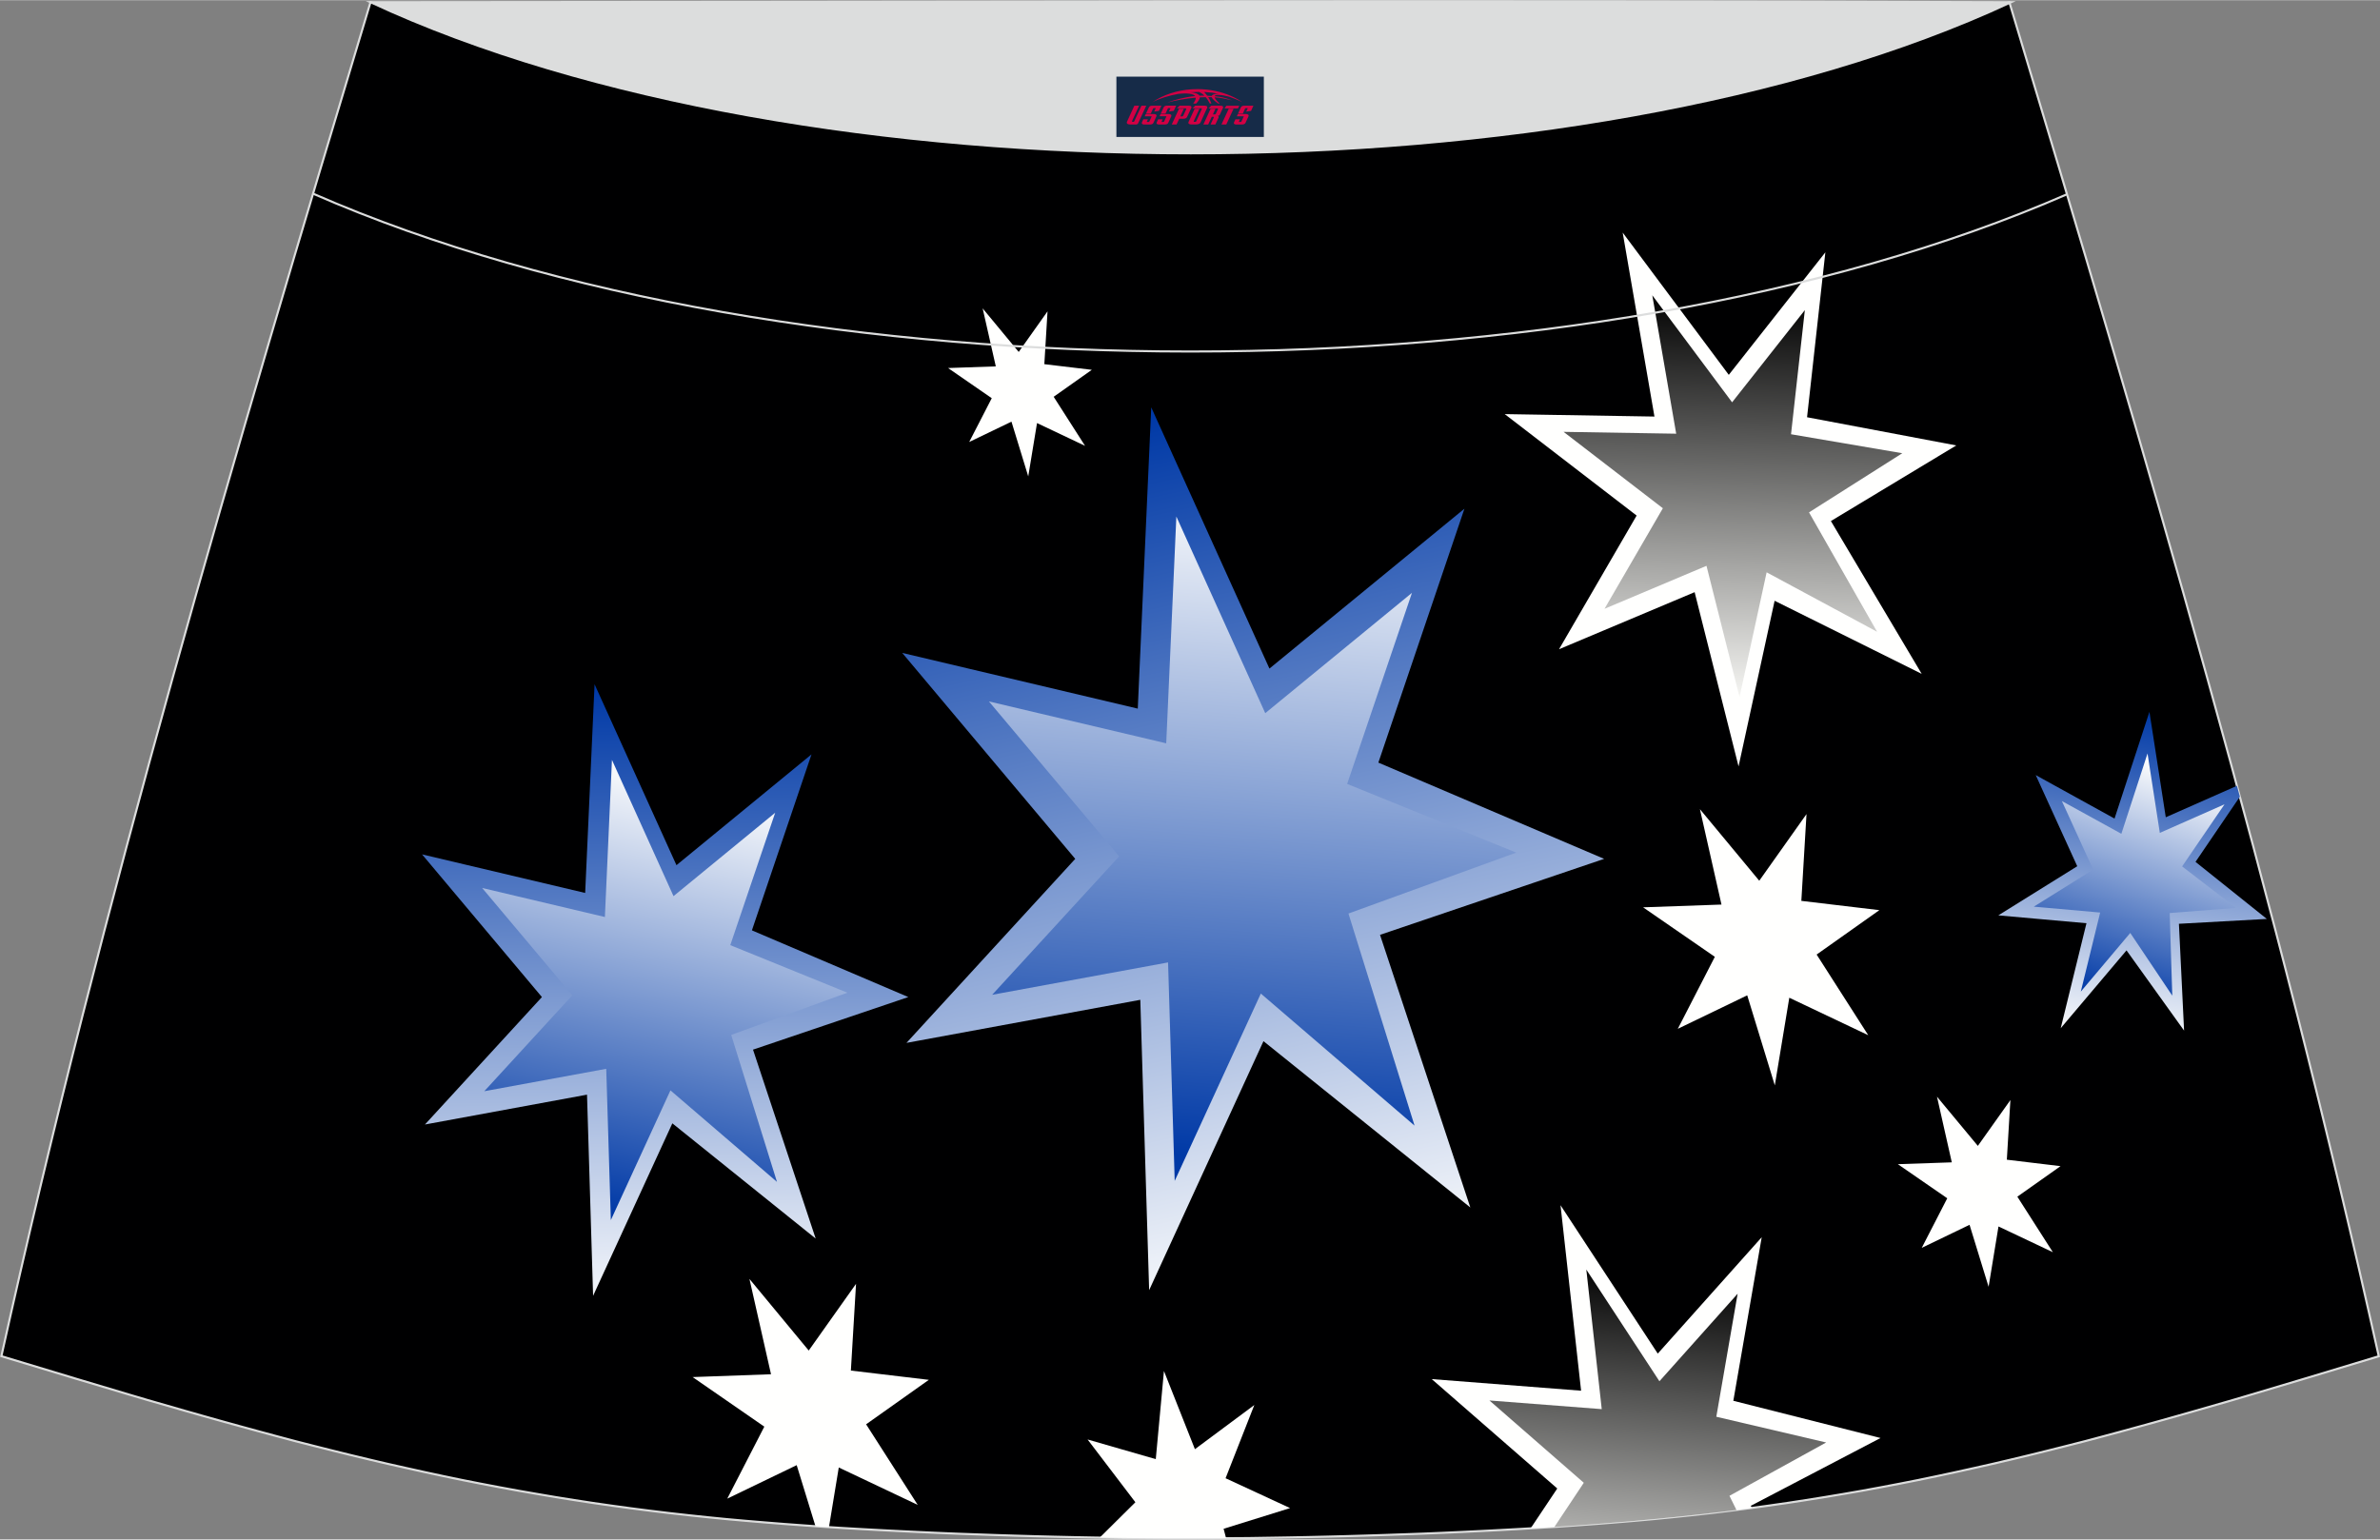 <?xml version="1.0" encoding="utf-8"?>
<!-- Generator: Adobe Illustrator 24.0.1, SVG Export Plug-In . SVG Version: 6.00 Build 0)  -->
<svg xmlns="http://www.w3.org/2000/svg" xmlns:xlink="http://www.w3.org/1999/xlink" version="1.1" id="图层_1" x="0px" y="0px" width="387px" height="250.4px" viewBox="0 0 387.4 250.6" enable-background="new 0 0 387.4 250.6" xml:space="preserve">
<rect x="0" y="0" width="387.4" height="250.6" fill="#808080" stroke="none"/>
<g>
	<path fill="#000001" stroke="#DCDDDD" stroke-width="0.341" stroke-miterlimit="22.926" d="M193.7,250.43L193.7,250.43h-3.16   l-3.16-0.02l-3.16-0.02l-3.16-0.05l-3.16-0.05l-3.16-0.06l-3.16-0.07l-3.16-0.08l-3.16-0.09l-3.16-0.1l-3.16-0.11l-3.12-0.11   l-3.12-0.13l-3.12-0.14l-3.12-0.15l-3.12-0.16l-3.12-0.17l-3.12-0.18l-3.12-0.2l-3.12-0.22l-3.14-0.23l-3.14-0.25l-3.13-0.26   l-3.13-0.28l-3.13-0.31l-3.13-0.33l-3.13-0.35l-3.13-0.38l-3.12-0.4l-3.07-0.42l-3.06-0.44l-3.06-0.47l-3.06-0.49l-3.06-0.52   l-3.05-0.53l-3.05-0.56l-3.04-0.58l-3.04-0.6l-3.03-0.63l-3.03-0.65l-3.03-0.67l-3.02-0.68l-3.02-0.71l-3-0.72l-3-0.74l-3.02-0.76   l-3.02-0.77l-3-0.8l-3-0.81l-3-0.82l-3-0.83l-2.99-0.84l-2.99-0.85l-2.99-0.86l-2.99-0.86l-2.98-0.88l-2.98-0.89l-2.98-0.89   l-2.98-0.89l-2.98-0.9l-2.98-0.9l-2.98-0.9l-2.98-0.9C16.73,146.22,38.03,74.31,60.31,0.33c106.88,29.54,159.87,29.54,266.76,0   c22.28,73.99,43.58,145.9,60.13,220.45l-2.98,0.9l-2.98,0.9l-2.98,0.9l-2.98,0.9l-2.98,0.89l-2.98,0.89l-2.98,0.89l-2.98,0.88   l-2.99,0.86l-2.99,0.86l-2.99,0.85l-2.99,0.84l-3,0.83l-3,0.82l-3,0.81l-3,0.8l-3.02,0.77l-3.02,0.76l-3,0.74l-3,0.72l-3.02,0.71   l-3.02,0.68l-3.03,0.67l-3.03,0.65l-3.03,0.63l-3.04,0.6l-3.04,0.58l-3.05,0.56l-3.05,0.53l-3.06,0.51l-3.06,0.49l-3.06,0.47   l-3.07,0.44l-3.07,0.42l-3.12,0.4l-3.13,0.38l-3.13,0.35l-3.13,0.33l-3.13,0.31l-3.13,0.28l-3.14,0.26l-3.14,0.25l-3.14,0.23   l-3.12,0.22l-3.12,0.19l-3.12,0.18l-3.12,0.17l-3.12,0.16l-3.12,0.15l-3.12,0.14l-3.12,0.13l-3.12,0.11l-3.16,0.11l-3.16,0.1   l-3.16,0.09l-3.16,0.08l-3.16,0.07l-3.16,0.06l-3.16,0.05l-3.16,0.05l-3.16,0.02l-3.16,0.02L193.7,250.43L193.7,250.43   L193.7,250.43L193.7,250.43z"/>
	
		<linearGradient id="SVGID_1_" gradientUnits="userSpaceOnUse" x1="-779.924" y1="539.12" x2="-810.986" y2="681.847" gradientTransform="matrix(1 0 0 -1 996.485 750.114)">
		<stop offset="0" style="stop-color:#FFFFFE"/>
		<stop offset="1" style="stop-color:#0039A6"/>
	</linearGradient>
	<polygon fill="url(#SVGID_1_)" points="187.39,66.29 185.2,115.34 146.86,106.27 175.02,139.8 147.55,169.76 185.61,162.75    187.05,210.02 205.66,169.48 239.33,196.56 224.63,152.17 261.11,139.8 224.36,124.13 238.37,82.79 206.63,108.82  "/>
	
		<linearGradient id="SVGID_2_" gradientUnits="userSpaceOnUse" x1="-788.664" y1="671.782" x2="-797.681" y2="561.531" gradientTransform="matrix(1 0 0 -1 996.485 750.114)">
		<stop offset="0" style="stop-color:#FFFFFE"/>
		<stop offset="1" style="stop-color:#0039A6"/>
	</linearGradient>
	<polygon fill="url(#SVGID_2_)" points="191.48,84.07 189.83,120.99 160.97,114.17 182.17,139.39 161.5,161.93 190.13,156.66    191.21,192.23 205.23,161.73 230.25,183.23 219.49,148.7 246.8,138.78 219.28,127.6 229.83,96.49 205.95,116.08  "/>
	
		<linearGradient id="SVGID_3_" gradientUnits="userSpaceOnUse" x1="-887.575" y1="534.427" x2="-888.589" y2="638.178" gradientTransform="matrix(1 0 0 -1 996.485 750.114)">
		<stop offset="0" style="stop-color:#FFFFFE"/>
		<stop offset="1" style="stop-color:#0039A6"/>
	</linearGradient>
	<polygon fill="url(#SVGID_3_)" points="96.78,111.37 95.25,145.35 68.7,139.07 88.21,162.3 69.17,183.05 95.55,178.19    96.54,210.94 109.44,182.86 132.77,201.62 122.57,170.86 147.85,162.3 122.39,151.44 132.09,122.79 110.11,140.83  "/>
	
		<linearGradient id="SVGID_4_" gradientUnits="userSpaceOnUse" x1="-882.151" y1="624.015" x2="-898.352" y2="552.732" gradientTransform="matrix(1 0 0 -1 996.485 750.114)">
		<stop offset="0" style="stop-color:#FFFFFE"/>
		<stop offset="1" style="stop-color:#0039A6"/>
	</linearGradient>
	<polygon fill="url(#SVGID_4_)" points="99.61,123.69 98.46,149.27 78.48,144.54 93.16,162.01 78.83,177.63 98.68,173.98    99.43,198.61 109.13,177.49 126.47,192.39 119.02,168.46 137.93,161.59 118.87,153.85 126.18,132.29 109.63,145.87  "/>
	<polygon fill="#FFFFFE" points="264.13,37.84 269.3,67.79 244.93,67.39 266.4,83.91 253.77,105.67 275.84,96.38 282.99,124.75    288.86,97.78 312.8,109.68 298.02,84.8 318.43,72.49 294.14,67.9 297.12,41.05 281.4,61  "/>
	
		<linearGradient id="SVGID_5_" gradientUnits="userSpaceOnUse" x1="-715.617" y1="634.123" x2="-713.747" y2="702.328" gradientTransform="matrix(1 0 0 -1 996.485 750.114)">
		<stop offset="0" style="stop-color:#FFFFFC"/>
		<stop offset="1" style="stop-color:#000000"/>
	</linearGradient>
	<polygon fill="url(#SVGID_5_)" points="268.95,48.05 272.84,70.58 254.51,70.28 270.67,82.72 261.17,99.09 277.77,92.09    283.15,113.45 287.56,93.15 305.54,102.83 294.46,83.39 309.64,73.76 291.53,70.67 293.78,50.46 281.94,65.47  "/>
	<polygon fill="#FFFFFE" points="254.01,196.19 257.36,226.39 233.05,224.5 253.48,242.31 249.14,248.81 250.36,248.75    253.48,248.54 256.59,248.34 259.72,248.1 262.86,247.85 266,247.59 269.13,247.3 272.26,246.99 275.39,246.66 278.52,246.31    281.64,245.94 284.75,245.54 285.16,245.48 284.98,245.13 306.1,234.09 282.14,228.03 286.76,201.4 269.84,220.35  "/>
	
		<linearGradient id="SVGID_6_" gradientUnits="userSpaceOnUse" x1="-729.956" y1="479.849" x2="-724.52" y2="543.615" gradientTransform="matrix(1 0 0 -1 996.485 750.114)">
		<stop offset="0" style="stop-color:#FFFFFC"/>
		<stop offset="1" style="stop-color:#000000"/>
	</linearGradient>
	<polygon fill="url(#SVGID_6_)" points="258.21,206.67 260.72,229.39 242.44,227.98 257.8,241.38 253.01,248.58 253.48,248.54    256.59,248.34 259.72,248.1 262.86,247.85 266,247.59 269.13,247.3 272.26,246.99 275.39,246.66 278.52,246.31 281.64,245.94    282.65,245.81 281.51,243.5 297.25,234.82 279.37,230.63 282.84,210.6 270.11,224.85  "/>
	<polygon fill="#FFFFFE" points="189.46,223.18 188.13,237.53 177.03,234.33 184.81,244.55 179.01,250.3 181.02,250.34    184.19,250.38 187.36,250.41 190.52,250.43 193.68,250.43 193.7,250.43 193.7,250.43 196.86,250.43 199.58,250.42 199.17,248.87    209.99,245.5 199.49,240.64 204.17,228.72 194.5,235.91  "/>
	<polygon fill="#FFFFFE" points="121.99,208.19 125.5,223.71 112.74,224.17 124.41,232.24 118.38,243.96 129.68,238.51    132.74,248.46 133.9,248.54 134.93,248.61 136.53,238.89 149.38,244.98 140.98,231.86 151.19,224.62 138.5,223.11 139.34,208.99    131.64,219.85  "/>
	<polygon fill="#FFFFFE" points="276.7,131.71 280.21,147.24 267.45,147.69 279.13,155.75 273.1,167.47 284.4,162.02 288.89,176.68    291.25,162.41 304.1,168.51 295.7,155.38 305.91,148.15 293.21,146.64 294.05,132.51 286.36,143.36  "/>
	<polygon fill="#FFFFFE" points="315.29,178.52 317.7,189.21 308.92,189.51 316.96,195.06 312.81,203.13 320.59,199.38    323.69,209.47 325.3,199.65 334.15,203.84 328.37,194.8 335.4,189.83 326.66,188.78 327.24,179.07 321.94,186.53  "/>
	<polygon fill="#FFFFFE" points="159.95,50.18 162.09,59.62 154.32,59.89 161.43,64.8 157.76,71.93 164.64,68.62 167.37,77.53    168.8,68.85 176.62,72.56 171.51,64.57 177.72,60.18 169.99,59.26 170.51,50.66 165.82,57.27  "/>
	
		<linearGradient id="SVGID_7_" gradientUnits="userSpaceOnUse" x1="-652.283" y1="579.873" x2="-644.744" y2="633.892" gradientTransform="matrix(1 0 0 -1 996.485 750.114)">
		<stop offset="0" style="stop-color:#FFFFFE"/>
		<stop offset="1" style="stop-color:#0039A6"/>
	</linearGradient>
	<polygon fill="url(#SVGID_7_)" points="349.87,115.86 344.19,133.24 331.36,126.16 338.12,141 325.27,149 339.62,150.28    335.43,167.37 346.14,154.7 355.51,167.76 354.67,150.37 368.98,149.58 357.37,140.29 364.59,129.68 364.11,127.91 352.53,133.03     "/>
	
		<linearGradient id="SVGID_8_" gradientUnits="userSpaceOnUse" x1="-642.081" y1="625.234" x2="-654.288" y2="587.66" gradientTransform="matrix(1 0 0 -1 996.485 750.114)">
		<stop offset="0" style="stop-color:#FFFFFE"/>
		<stop offset="1" style="stop-color:#0039A6"/>
	</linearGradient>
	<polygon fill="url(#SVGID_8_)" points="349.56,122.64 345.3,135.72 335.62,130.39 340.71,141.55 331.05,147.58 341.85,148.54    338.7,161.41 346.75,151.86 353.59,162.07 353.17,148.62 363.96,147.78 355.19,141.03 362.09,130.92 351.56,135.57  "/>
	<path fill="none" stroke="#DCDDDD" stroke-width="0.341" stroke-miterlimit="22.926" d="M336.45,31.6   c-78.28,34.17-207.32,34.13-285.49-0.1"/>
	<path fill="#DCDDDD" stroke="#DCDDDD" stroke-width="0.341" stroke-miterlimit="22.926" d="M327.36,0.33   c-70.46,32.8-196.58,32.8-267.05,0C149.34,0.3,238.33-0.01,327.36,0.33z"/>
	
</g>
<g id="tag_logo">
	<rect y="12.45" fill="#162B48" width="24" height="9.818" x="181.72"/>
	<g>
		<path fill="#D30044" d="M197.68,15.64l0.005-0.011c0.131-0.311,1.085-0.262,2.351,0.071c0.715,0.24,1.44,0.54,2.193,0.9    c-0.218-0.147-0.447-0.289-0.682-0.42l0.011,0.005l-0.011-0.005c-1.478-0.845-3.218-1.418-5.1-1.62    c-1.282-0.115-1.658-0.082-2.411-0.055c-2.449,0.142-4.68,0.905-6.458,2.095c1.26-0.638,2.722-1.075,4.195-1.336    c1.467-0.18,2.476-0.033,2.771,0.344c-1.691,0.175-3.469,0.633-4.555,1.075c1.156-0.338,2.967-0.665,4.647-0.813    c0.016,0.251-0.115,0.567-0.415,0.96h0.475c0.376-0.382,0.584-0.725,0.595-1.004c0.333-0.022,0.66-0.033,0.971-0.033    C196.51,16.08,196.72,16.43,196.92,16.82h0.262c-0.125-0.344-0.295-0.687-0.518-1.036c0.207,0,0.393,0.005,0.567,0.011    c0.104,0.267,0.496,0.66,1.058,1.025h0.245c-0.442-0.365-0.753-0.753-0.835-1.004c1.047,0.065,1.696,0.224,2.885,0.513    C199.5,15.9,198.76,15.73,197.68,15.64z M195.24,15.55c-0.164-0.295-0.655-0.485-1.402-0.551    c0.464-0.033,0.922-0.055,1.364-0.055c0.311,0.147,0.589,0.344,0.84,0.589C195.78,15.53,195.51,15.54,195.24,15.55z M197.22,15.6c-0.224-0.016-0.458-0.027-0.715-0.044c-0.147-0.202-0.311-0.398-0.502-0.6c0.082,0,0.164,0.005,0.24,0.011    c0.72,0.033,1.429,0.125,2.138,0.273C197.71,15.2,197.33,15.36,197.22,15.6z"/>
		<path fill="#D30044" d="M184.64,17.18L183.47,19.73C183.29,20.1,183.56,20.24,184.04,20.24l0.873,0.005    c0.115,0,0.251-0.049,0.327-0.175l1.342-2.891H185.8L184.58,19.81H184.41c-0.147,0-0.185-0.033-0.147-0.125l1.156-2.504H184.64L184.64,17.18z M186.5,18.53h1.271c0.36,0,0.584,0.125,0.442,0.425L187.74,19.99C187.64,20.21,187.37,20.24,187.14,20.24H186.22c-0.267,0-0.442-0.136-0.349-0.333l0.235-0.513h0.742L186.67,19.77C186.65,19.82,186.69,19.83,186.75,19.83h0.18    c0.082,0,0.125-0.016,0.147-0.071l0.376-0.813c0.011-0.022,0.011-0.044-0.055-0.044H186.33L186.5,18.53L186.5,18.53z M187.32,18.46h-0.78l0.475-1.025c0.098-0.218,0.338-0.256,0.578-0.256H189.04L188.65,18.02L187.87,18.14l0.262-0.562H187.84c-0.082,0-0.12,0.016-0.147,0.071L187.32,18.46L187.32,18.46z M188.91,18.53L188.74,18.9h1.069c0.06,0,0.06,0.016,0.049,0.044    L189.48,19.76C189.46,19.81,189.42,19.83,189.34,19.83H189.16c-0.055,0-0.104-0.011-0.082-0.06l0.175-0.376H188.51L188.28,19.91C188.18,20.1,188.36,20.24,188.63,20.24h0.916c0.24,0,0.502-0.033,0.605-0.251l0.475-1.031c0.142-0.3-0.082-0.425-0.442-0.425H188.91L188.91,18.53z M189.72,18.46l0.371-0.818c0.022-0.055,0.06-0.071,0.147-0.071h0.295L190.27,18.13l0.791-0.115l0.387-0.845H190c-0.24,0-0.48,0.038-0.578,0.256L188.95,18.46L189.72,18.46L189.72,18.46z M192.12,18.92h0.278c0.087,0,0.153-0.022,0.202-0.115    l0.496-1.075c0.033-0.076-0.011-0.12-0.125-0.12H191.57l0.431-0.431h1.522c0.355,0,0.485,0.153,0.393,0.355l-0.676,1.445    c-0.06,0.125-0.175,0.333-0.644,0.327l-0.649-0.005L191.51,20.24H190.73l1.178-2.558h0.785L192.12,18.92L192.12,18.92z     M194.71,19.73c-0.022,0.049-0.06,0.076-0.142,0.076h-0.191c-0.082,0-0.109-0.027-0.082-0.076l0.944-2.051h-0.785l-0.987,2.138    c-0.125,0.273,0.115,0.415,0.453,0.415h0.72c0.327,0,0.649-0.071,0.769-0.322l1.085-2.384c0.093-0.202-0.06-0.355-0.415-0.355    h-1.533l-0.431,0.431h1.38c0.115,0,0.164,0.033,0.131,0.104L194.71,19.73L194.71,19.73z M197.43,18.6h0.278    c0.087,0,0.158-0.022,0.202-0.115l0.344-0.753c0.033-0.076-0.011-0.12-0.125-0.12h-1.402l0.425-0.431h1.527    c0.355,0,0.485,0.153,0.393,0.355l-0.529,1.124c-0.044,0.093-0.147,0.18-0.393,0.18c0.224,0.011,0.256,0.158,0.175,0.327    l-0.496,1.075h-0.785l0.54-1.167c0.022-0.055-0.005-0.087-0.104-0.087h-0.235L196.66,20.24h-0.785l1.178-2.558h0.785L197.43,18.6L197.43,18.6z M200,17.69L198.82,20.24h0.785l1.184-2.558H200L200,17.69z M201.51,17.62l0.202-0.431h-2.1l-0.295,0.431    H201.51L201.51,17.62z M201.49,18.53h1.271c0.36,0,0.584,0.125,0.442,0.425l-0.475,1.031c-0.104,0.218-0.371,0.251-0.605,0.251    h-0.916c-0.267,0-0.442-0.136-0.349-0.333l0.235-0.513h0.742L201.66,19.77c-0.022,0.049,0.022,0.06,0.082,0.06h0.18    c0.082,0,0.125-0.016,0.147-0.071l0.376-0.813c0.011-0.022,0.011-0.044-0.049-0.044h-1.069L201.49,18.53L201.49,18.53z     M202.3,18.46H201.52l0.475-1.025c0.098-0.218,0.338-0.256,0.578-0.256h1.451l-0.387,0.845l-0.791,0.115l0.262-0.562h-0.295    c-0.082,0-0.12,0.016-0.147,0.071L202.3,18.46z"/>
	</g>
</g>
</svg>